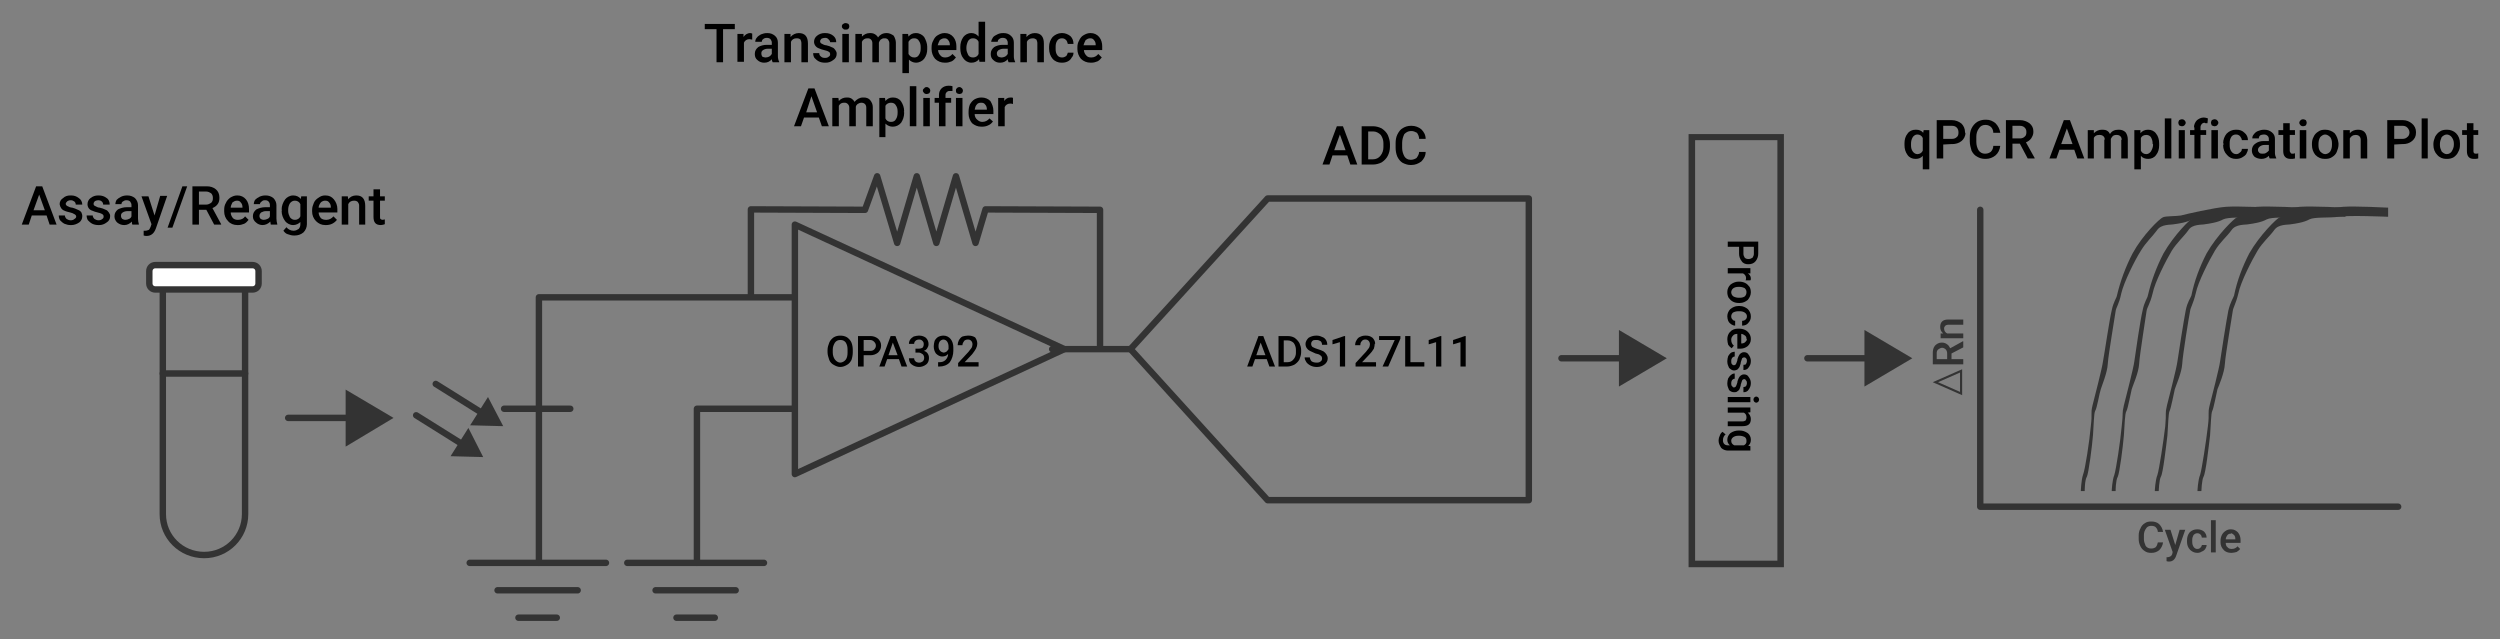 <?xml version="1.0" encoding="UTF-8"?>
<!DOCTYPE svg PUBLIC "-//W3C//DTD SVG 1.1//EN" "http://www.w3.org/Graphics/SVG/1.1/DTD/svg11.dtd">
<!-- Creator: Corel DESIGNER X7 -->
<svg xmlns="http://www.w3.org/2000/svg" xml:space="preserve" width="5.743in" height="1.469in" version="1.1" style="shape-rendering:geometricPrecision; text-rendering:geometricPrecision; image-rendering:optimizeQuality; fill-rule:evenodd; clip-rule:evenodd"
viewBox="0 0 5743 1469"
 xmlns:xlink="http://www.w3.org/1999/xlink">
 <rect x="0" y="0" width="5743" height="1469" fill="#808080" stroke="none"/>
 <defs>
  <style type="text/css">
   <![CDATA[
    .str3 {stroke:#333333;stroke-width:4.921}
    .str1 {stroke:#333333;stroke-width:14.76;stroke-linejoin:round}
    .str0 {stroke:#333333;stroke-width:14.76;stroke-linecap:round}
    .str2 {stroke:#333333;stroke-width:14.76;stroke-linecap:round;stroke-linejoin:round}
    .fil0 {fill:none;fill-rule:nonzero}
    .fil3 {fill:black;fill-rule:nonzero}
    .fil1 {fill:#333333;fill-rule:nonzero}
    .fil2 {fill:white;fill-rule:nonzero}
   ]]>
  </style>
 </defs>
 <g id="Layer_x0020_1">
  <g id="_2091043344544">
   <line class="fil0 str0" x1="374" y1="858" x2="563" y2= "858" />
   <polygon class="fil0 str1" points="1826,1089 1826,516 2445,802 "/>
   <polygon class="fil1" points="3719,888 3719,758 3829,823 "/>
   <polygon class="fil0 str1" points="3512,1149 3512,456 2912,456 2597,802 2912,1149 "/>
   <g>
    <path class="fil1" d="M4083 322l0 966 -189 0 0 -966 189 0 0 0zm15 -14l-219 0 0 995 219 0 0 -995z"/>
   </g>
   <polyline class="fil0 str2" points="4549,482 4549,1164 5509,1164 "/>
   <line class="fil0 str0" x1="2597" y1="802" x2="2417" y2= "802" />
   <polyline class="fil0 str2" points="2527,794 2527,482 2264,481 2241,558 2196,405 2151,558 2106,405 2061,558 2015,405 1987,482 1725,481 1725,677 "/>
   <polyline class="fil0 str2" points="1601,1293 1601,939 1823,939 "/>
   <line class="fil0 str0" x1="1441" y1="1293" x2="1755" y2= "1293" />
   <line class="fil0 str0" x1="1506" y1="1356" x2="1690" y2= "1356" />
   <line class="fil0 str0" x1="1554" y1="1419" x2="1642" y2= "1419" />
   <polyline class="fil0 str2" points="1238,1293 1238,683 1823,683 "/>
   <line class="fil0 str0" x1="1079" y1="1293" x2="1392" y2= "1293" />
   <line class="fil0 str0" x1="1143" y1="1356" x2="1327" y2= "1356" />
   <line class="fil0 str0" x1="1191" y1="1419" x2="1279" y2= "1419" />
   <line class="fil0 str0" x1="1158" y1="939" x2="1310" y2= "939" />
   <path class="fil0 str2" d="M563 632l0 549c0,52 -42,94 -94,94l0 0c-53,0 -95,-42 -95,-94l0 -549"/>
   <path class="fil2" d="M357 609l223 0c8,0 14,6 14,14l0 28c0,8 -6,14 -14,14l-223 0c-8,0 -14,-6 -14,-14l0 -28c0,-8 6,-14 14,-14z"/>
   <path class="fil0 str2" d="M357 609l223 0c8,0 14,6 14,14l0 28c0,8 -6,14 -14,14l-223 0c-8,0 -14,-6 -14,-14l0 -28c0,-8 6,-14 14,-14z"/>
   <polygon class="fil1" points="1035,1048 1076,983 1110,1050 "/>
   <line class="fil0 str2" x1="956" y1="954" x2="1055" y2= "1016" />
   <polygon class="fil1" points="1080,977 1121,912 1156,979 "/>
   <line class="fil0 str2" x1="1001" y1="882" x2="1100" y2= "944" />
   <path class="fil1" d="M5218 477l0 21c0,0 -92,-4 -114,0 -23,3 -56,0 -68,6 -12,7 -33,10 -41,11 -8,2 -30,-1 -40,14 -10,14 -25,27 -37,47 -13,20 -39,72 -45,98 -5,25 -12,32 -13,41 -1,9 -17,101 -18,121 -1,20 -14,51 -16,58 -3,8 -9,45 -13,50 -3,6 -3,30 -5,56 -2,25 -10,87 -14,95 -5,7 -5,33 -5,33l-9 0c0,0 1,-25 5,-37 5,-12 15,-78 18,-112 4,-33 -1,-27 4,-48 5,-20 22,-85 24,-101 3,-15 15,-97 20,-117 4,-20 11,-28 12,-34 8,-34 20,-66 36,-97 23,-42 62,-80 70,-83 7,-3 29,-2 41,-4 11,-3 76,-18 104,-20 28,-2 104,2 104,2z"/>
   <path class="fil1" d="M5289 477l0 21c0,0 -92,-4 -114,0 -22,3 -55,0 -68,6 -12,7 -33,10 -41,11 -7,2 -30,-1 -39,14 -10,14 -26,28 -38,47 -12,20 -39,72 -44,98 -6,25 -13,32 -14,41 -1,9 -16,101 -17,121 -1,20 -15,51 -17,58 -2,8 -9,45 -12,50 -4,6 -4,30 -6,56 -2,25 -10,87 -14,95 -5,8 -5,33 -5,33l-9 0c0,0 1,-25 6,-37 4,-12 14,-78 17,-112 4,-33 0,-27 5,-48 5,-20 22,-85 24,-101 2,-15 14,-97 19,-117 4,-20 11,-28 12,-34 8,-34 20,-66 36,-97 24,-42 62,-80 70,-83 7,-3 29,-1 41,-4 12,-3 76,-18 104,-20 28,-2 104,2 104,2z"/>
   <path class="fil1" d="M5388 477l0 21c0,0 -92,-4 -114,0 -22,3 -55,0 -67,6 -12,7 -33,10 -41,11 -8,2 -30,-1 -40,14 -10,14 -26,27 -38,47 -12,20 -39,72 -44,98 -6,25 -12,32 -13,41 -2,9 -17,101 -18,121 -1,20 -15,51 -17,58 -2,8 -9,45 -12,50 -3,6 -3,30 -5,56 -3,25 -10,87 -15,95 -4,7 -5,33 -5,33l-9 0c0,0 1,-25 6,-37 4,-12 14,-78 18,-112 3,-33 -1,-27 4,-48 5,-20 22,-85 24,-101 2,-15 15,-97 19,-117 4,-20 11,-28 13,-34 7,-34 19,-66 35,-97 24,-42 63,-80 70,-83 8,-3 30,-2 41,-4 12,-3 77,-18 104,-20 28,-2 104,2 104,2z"/>
   <path class="fil1" d="M5486 477l0 21c0,0 -92,-4 -114,0 -22,3 -55,0 -67,6 -12,7 -33,10 -41,11 -8,2 -30,-1 -40,14 -10,14 -26,27 -38,47 -12,20 -39,72 -44,98 -6,25 -12,32 -13,41 -1,9 -17,101 -18,121 -1,20 -14,51 -17,58 -2,8 -9,45 -12,50 -3,6 -3,30 -5,56 -3,25 -10,87 -15,95 -4,7 -5,33 -5,33l-9 0c0,0 1,-25 6,-37 4,-12 14,-78 18,-112 4,-33 -1,-27 4,-48 5,-20 22,-85 24,-101 2,-15 15,-97 19,-117 5,-20 11,-28 13,-34 7,-34 19,-66 35,-97 24,-42 63,-80 70,-83 8,-3 30,-2 41,-4 12,-3 77,-18 105,-20 27,-2 103,2 103,2z"/>
   <line class="fil0 str2" x1="3587" y1="823" x2="3728" y2= "823" />
   <polygon class="fil1" points="794,1026 794,895 904,960 "/>
   <line class="fil0 str2" x1="662" y1="960" x2="803" y2= "960" />
   <polygon class="fil1" points="4283,888 4283,758 4393,823 "/>
   <line class="fil0 str2" x1="4152" y1="823" x2="4292" y2= "823" />
   <path class="fil3" d="M107 495l-34 0 -7 21 -16 0 33 -88 14 0 33 88 -16 0 -7 -21zm-30 -12l26 0 -13 -36 -13 36z"/>
   <path class="fil3" d="M175 498c0,0 0,0 0,-1 0,-2 -2,-4 -4,-5 -3,-2 -6,-3 -10,-4 -4,-1 -9,-2 -13,-4 -6,-2 -10,-8 -11,-15 0,0 0,0 0,0 0,-6 3,-11 8,-14 4,-4 10,-6 16,-6 1,0 1,0 2,0 0,0 0,0 1,0 6,0 12,2 17,6 5,3 8,9 8,15 0,0 0,0 0,0l-15 0c0,0 0,0 0,0 0,-3 -1,-5 -3,-7 -3,-2 -5,-3 -8,-3 0,0 0,0 -1,0 0,0 0,0 0,0 -3,0 -5,1 -7,2 -2,2 -4,4 -4,6 0,0 0,0 0,0 0,0 0,0 0,0 0,3 2,4 3,5 4,2 8,4 12,4 4,1 9,3 13,5 3,1 6,3 8,6 1,3 2,5 2,8 0,1 0,1 0,1 0,0 0,0 0,0 0,6 -3,11 -7,14 -6,4 -12,6 -18,6 0,0 -1,0 -1,0 -1,0 -1,0 -1,0 -5,0 -9,-1 -14,-3 -4,-2 -7,-5 -10,-8 -2,-3 -3,-7 -3,-11l14 0c0,3 2,6 4,8 3,2 6,3 9,3 0,0 0,0 1,0 0,0 0,0 1,0 2,0 5,-1 7,-3 2,-1 4,-3 4,-5z"/>
   <path class="fil3" d="M238 498c0,0 0,0 0,-1 0,-2 -1,-4 -3,-5 -3,-2 -7,-3 -11,-4 -4,-1 -8,-2 -12,-4 -7,-2 -11,-8 -11,-15 0,0 0,0 0,0 0,-6 3,-11 7,-14 5,-4 11,-6 17,-6 0,0 1,0 1,0 1,0 1,0 1,0 7,0 13,2 18,6 5,3 7,9 7,15 0,0 0,0 0,0l-15 0c0,0 0,0 0,0 0,-3 -1,-5 -3,-7 -2,-2 -5,-3 -7,-3 -1,0 -1,0 -1,0 0,0 0,0 -1,0 -2,0 -5,1 -7,2 -2,2 -3,4 -3,6 0,0 0,0 0,0 0,0 0,0 0,0 0,3 1,4 3,5 4,2 7,4 11,4 5,1 10,3 14,5 3,1 5,3 7,6 2,3 3,5 3,8 0,1 0,1 -1,1 1,0 1,0 1,0 0,6 -3,11 -8,14 -5,4 -11,6 -17,6 -1,0 -1,0 -2,0 0,0 0,0 0,0 -5,0 -10,-1 -14,-3 -4,-2 -7,-5 -10,-8 -2,-3 -3,-7 -3,-11 0,0 0,0 0,0l14 0c0,3 2,6 4,8 3,2 6,3 9,3 0,0 0,0 1,0 0,0 0,0 0,0 3,0 6,-1 8,-3 2,-1 3,-3 3,-5 0,0 0,0 0,0z"/>
   <path class="fil3" d="M304 516c-1,-2 -1,-4 -1,-7 -5,5 -11,8 -17,8 0,0 0,0 -1,0 0,0 0,0 0,0 -6,0 -11,-2 -16,-6 -3,-3 -6,-8 -6,-13 0,0 0,-1 0,-1 0,0 0,0 0,-1 0,-6 3,-11 8,-15 6,-3 13,-5 20,-5 1,0 1,0 2,0l9 0 0 -4c0,-1 0,-1 0,-1 0,-3 -1,-5 -3,-8 -2,-2 -5,-3 -7,-3 -1,0 -1,0 -1,0 -1,0 -1,0 -1,0 -3,0 -5,1 -8,3 -2,1 -3,4 -3,6 0,0 0,0 0,0l-14 0c0,-3 1,-7 3,-10 3,-3 6,-5 10,-7 4,-2 9,-3 13,-3 0,0 0,0 1,0 0,0 0,0 1,0 6,0 12,2 17,6 4,4 7,10 7,16 0,0 0,0 0,0l0 30c0,0 0,1 0,1 0,5 1,9 2,13l0 1 -15 0zm-16 -11c0,0 0,0 0,0 3,0 6,-1 8,-2 3,-1 5,-3 6,-6l0 -12 -8 0c0,0 -1,0 -1,0 -4,0 -8,1 -11,3 -3,2 -4,4 -4,7 0,1 0,1 0,1 0,0 0,0 0,0 0,3 1,5 3,7 2,1 4,2 7,2 0,0 0,0 0,0z"/>
   <path class="fil3" d="M355 495l13 -45 16 0 -26 75c-4,11 -11,17 -21,17 -2,0 -4,0 -7,-1l0 -11 3 0c1,0 1,0 1,0 3,0 5,-1 8,-2 2,-2 3,-5 4,-7l2 -6 -23 -64 16 0 14 44z"/>
   <polygon class="fil3" points="396,523 385,523 419,428 430,428 "/>
   <path class="fil3" d="M474 482l-17 0 0 34 -15 0 0 -88 31 0c1,0 1,0 2,0 8,0 15,2 21,7 5,4 8,11 8,18 0,1 0,1 0,2 0,0 0,0 0,0 0,5 -1,10 -4,14 -3,4 -7,7 -12,9l20 37 0 1 -16 0 -18 -34zm-17 -12l16 0c0,0 1,0 1,0 4,0 8,-2 11,-4 3,-3 4,-6 4,-10 0,0 0,-1 0,-1 0,0 0,0 0,-1 0,-3 -1,-7 -4,-10 -3,-2 -7,-4 -11,-4 0,0 0,0 -1,0l-16 0 0 30z"/>
   <path class="fil3" d="M546 517c0,0 -1,0 -1,0 -8,0 -16,-3 -21,-9 -6,-6 -9,-14 -9,-22 0,0 0,-1 0,-1l0 -2c0,0 0,-1 0,-1 0,-6 1,-11 4,-16 2,-5 6,-9 10,-12 5,-3 10,-5 15,-5 0,0 0,0 0,0 1,0 1,0 2,0 7,0 14,3 19,9 5,6 7,14 7,22 0,0 0,1 0,2l0 6 -42 0c0,5 2,9 5,13 3,3 7,4 11,4 1,0 1,0 1,0 0,0 0,0 0,0 7,0 13,-3 16,-8l8 8c-3,4 -6,7 -10,9 -5,2 -9,3 -14,3 0,0 -1,0 -1,0zm-2 -56c0,0 0,0 0,0 -4,0 -7,2 -10,4 -2,4 -4,8 -4,12l27 0 0 -1c0,-4 -1,-8 -4,-11 -2,-3 -5,-4 -8,-4 -1,0 -1,0 -1,0z"/>
   <path class="fil3" d="M622 516c0,-2 -1,-4 -1,-7 -5,5 -11,8 -18,8 -5,0 -11,-2 -15,-6 -4,-3 -7,-8 -7,-13 0,0 0,-1 0,-1 0,0 0,0 0,-1 0,-6 3,-11 8,-15 6,-3 13,-5 20,-5 1,0 1,0 2,0l9 0 0 -4c0,-1 0,-1 0,-1 0,-6 -4,-11 -10,-11 0,0 -1,0 -1,0 0,0 -1,0 -1,0 -3,0 -5,1 -7,3 -2,1 -4,4 -4,6 0,0 0,0 0,0l-14 0c0,-3 1,-7 3,-10 3,-3 6,-5 10,-7 4,-2 9,-3 13,-3 0,0 1,0 1,0 0,0 1,0 1,0 6,0 12,2 17,6 4,4 7,10 7,16 0,0 0,0 0,0l0 30c0,0 0,1 0,1 0,5 1,9 2,13l0 1 -15 0zm-16 -11c0,0 0,0 0,0 3,0 6,-1 8,-2 3,-1 5,-3 6,-6l0 -12 -7 0c-1,0 -1,0 -2,0 -4,0 -7,1 -11,3 -2,2 -4,4 -4,8 0,0 0,0 0,0 0,0 0,0 0,0 0,3 1,5 3,7 2,1 4,2 7,2 0,0 0,0 0,0l0 0z"/>
   <path class="fil3" d="M648 483c-1,-1 -1,-2 -1,-2 0,-8 3,-16 8,-23 4,-5 11,-9 18,-9 0,0 0,0 1,0 0,0 0,0 0,0 7,0 13,3 17,8l1 -6 13 0 0 63c0,0 0,0 0,1 0,7 -3,14 -8,19 -6,5 -13,7 -20,7 -1,0 -1,0 -2,0 -4,0 -9,-1 -14,-3 -4,-1 -7,-4 -10,-8l7 -8c4,5 10,8 16,8 0,0 1,0 1,0 0,0 0,0 0,0 4,0 8,-2 11,-4 3,-3 4,-7 4,-11 0,0 0,-1 0,-1l0 -4c-4,4 -10,7 -16,7 0,0 0,0 -1,0 0,0 0,0 0,0 -7,0 -14,-4 -18,-9 -5,-7 -8,-15 -8,-23 0,-1 0,-2 1,-2zm14 1c0,0 0,1 0,1 0,5 2,10 4,14 3,4 7,6 11,6 0,0 0,0 0,0 1,0 1,0 1,0 5,0 10,-3 12,-8l0 -28c-2,-5 -7,-8 -12,-8 0,0 0,0 -1,0 0,0 0,0 0,0 -4,0 -8,2 -11,6 -3,5 -4,10 -4,15 0,1 0,1 0,2l0 0z"/>
   <path class="fil3" d="M749 517c-1,0 -1,0 -2,0 -8,0 -15,-3 -21,-9 -6,-6 -9,-14 -9,-22 0,0 0,-1 0,-1l0 -2c0,0 0,-1 0,-1 0,-6 2,-11 4,-16 2,-5 6,-9 11,-12 4,-3 9,-5 14,-5 1,0 1,0 1,0 0,0 1,0 1,0 8,0 14,3 19,9 5,6 8,14 8,22 0,0 0,1 0,2l0 6 -43 0c0,5 2,9 5,13 3,3 8,4 12,4 0,0 0,0 0,0 0,0 1,0 1,0 6,0 12,-3 16,-8l8 8c-3,4 -7,7 -11,9 -4,2 -9,3 -14,3 0,0 0,0 0,0zm-2 -56c0,0 -1,0 -1,0 -3,0 -7,2 -9,4 -3,4 -5,8 -5,12l28 0 0 -1c0,-4 -1,-8 -4,-11 -2,-3 -5,-4 -9,-4 0,0 0,0 0,0z"/>
   <path class="fil3" d="M799 451l1 7c4,-6 11,-9 18,-9 0,0 1,0 1,0 13,0 20,8 20,24l0 43 -14 0 0 -43c0,0 0,0 0,-1 0,-3 -1,-5 -3,-8 -2,-2 -5,-3 -8,-3 0,0 0,0 -1,0 0,0 0,0 0,0 -6,0 -11,3 -13,8l0 47 -15 0 0 -65 14 0z"/>
   <path class="fil3" d="M873 435l0 16 11 0 0 10 -11 0 0 37c0,0 0,0 0,0 0,2 0,4 1,5 1,1 3,2 5,2 0,0 0,0 0,0 2,0 4,-1 5,-1l0 11c-3,1 -6,2 -9,2 -12,0 -17,-6 -17,-19l0 -37 -11 0 0 -10 11 0 0 -16 15 0z"/>
   <polygon class="fil3" points="1688,67 1661,67 1661,143 1646,143 1646,67 1619,67 1619,55 1688,55 "/>
   <path class="fil3" d="M1728 91c-2,0 -4,-1 -6,-1 0,0 0,0 -1,0 -5,0 -10,3 -12,8l0 44 -15 0 0 -64 14 0 0 7c3,-5 9,-9 15,-9 0,0 0,0 0,0 0,0 1,0 1,0 1,0 3,1 4,1l0 14z"/>
   <path class="fil3" d="M1775 143c-1,-2 -2,-4 -2,-7 -4,5 -10,8 -17,8 0,0 0,0 0,0 0,0 -1,0 -1,0 -5,0 -11,-2 -15,-6 -4,-3 -6,-8 -6,-13 0,0 0,-1 0,-1 0,0 0,0 0,-1 0,-6 3,-11 8,-15 5,-3 12,-5 19,-5 1,0 2,0 3,0l9 0 0 -4c0,-1 0,-1 0,-1 0,-3 -1,-5 -3,-8 -2,-2 -5,-3 -8,-3 0,0 -1,0 -1,0 0,0 0,0 0,0 -3,0 -6,1 -8,3 -2,1 -3,4 -3,6 0,0 0,0 0,0l-15 0c0,-3 1,-7 4,-10 2,-3 6,-5 9,-7 5,-2 9,-3 14,-3 0,0 0,0 0,0 0,0 1,0 1,0 7,0 12,2 17,6 5,4 7,10 7,16 0,0 0,0 0,0l0 30c0,0 0,1 0,1 0,5 1,9 3,13l0 1 -15 0zm-16 -11c0,0 0,0 0,0 3,0 6,-1 8,-2 2,-1 4,-3 6,-6l0 -12 -8 0c-1,0 -1,0 -2,0 -3,0 -7,1 -10,3 -3,2 -4,4 -4,7 0,1 0,1 0,1 0,0 0,0 0,0 0,3 1,5 2,7 2,1 5,2 7,2 0,0 1,0 1,0z"/>
   <path class="fil3" d="M1816 78l0 7c5,-6 12,-9 19,-9 0,0 0,0 0,0 14,0 21,8 21,24l0 43 -15 0 0 -43c0,0 0,0 0,-1 0,-3 -1,-5 -2,-8 -2,-2 -5,-3 -8,-3 0,0 -1,0 -1,0 0,0 0,0 -1,0 -5,0 -10,3 -12,8l0 47 -15 0 0 -65 14 0z"/>
   <path class="fil3" d="M1907 125c0,0 0,0 0,0 0,-3 -1,-5 -3,-6 -3,-2 -7,-3 -11,-4 -4,-1 -8,-2 -12,-4 -6,-2 -11,-8 -11,-15 0,0 0,0 0,0 0,-6 3,-11 7,-14 5,-4 11,-6 17,-6 1,0 1,0 1,0 1,0 1,0 1,0 7,0 13,2 18,6 5,4 7,9 7,15 0,0 0,0 0,0l-14 0c0,0 0,0 0,0 0,-3 -2,-5 -4,-7 -2,-2 -4,-3 -7,-3 -1,0 -1,0 -1,0 0,0 0,0 0,0 -3,0 -6,1 -8,2 -2,2 -3,4 -3,6 0,0 0,0 0,0 0,0 0,0 0,0 0,2 1,4 3,5 4,2 7,4 11,4 5,1 10,3 14,5 3,1 5,3 7,6 2,3 3,5 3,8 0,1 0,1 0,1 0,0 0,0 0,0 0,6 -3,11 -8,14 -5,4 -11,6 -17,6 -1,0 -1,0 -2,0 0,0 0,0 0,0 -5,0 -10,-1 -14,-3 -4,-2 -7,-5 -10,-8 -2,-3 -3,-7 -3,-11l14 0c0,3 1,6 4,8 2,2 5,3 9,3 0,0 0,0 0,0 1,0 1,0 1,0 3,0 6,-1 8,-3 2,-1 3,-3 3,-5z"/>
   <path class="fil3" d="M1934 61c0,0 0,-1 0,-1 0,-2 1,-4 3,-5 1,-1 3,-2 6,-2 2,0 4,1 6,2 1,1 2,3 2,5 0,0 0,1 0,1 0,0 0,0 0,0 0,2 -1,4 -2,5 -2,2 -4,2 -6,2 -3,0 -5,0 -6,-2 -2,-1 -3,-3 -3,-5 0,0 0,0 0,0zm16 82l-15 0 0 -65 15 0 0 65z"/>
   <path class="fil3" d="M1980 78l0 6c5,-5 11,-8 18,-8 0,0 1,0 1,0 1,0 1,0 2,0 6,0 13,4 16,10 4,-6 11,-10 19,-10 0,0 0,0 0,0 1,0 2,0 2,0 5,0 11,3 15,6 3,5 5,11 5,16 0,1 0,1 0,2l0 43 -15 0 0 -43c0,0 0,0 0,-1 0,-3 -1,-5 -3,-8 -2,-2 -4,-3 -7,-3 -1,0 -1,0 -2,0 0,0 0,0 0,0 -3,0 -5,1 -8,3 -2,2 -3,4 -4,7l0 45 -15 0 0 -43c0,0 0,-1 0,-1 0,-6 -4,-11 -10,-11 -1,0 -1,0 -2,0 0,0 0,0 0,0 -5,0 -10,3 -12,8l0 47 -15 0 0 -65 15 0z"/>
   <path class="fil3" d="M2130 111c0,0 0,1 0,2 0,8 -2,15 -7,22 -4,5 -11,9 -19,9 -6,0 -12,-3 -16,-7l0 31 -15 0 0 -90 13 0 1 6c4,-5 10,-8 16,-8 1,0 1,0 1,0 1,0 1,0 1,0 7,0 14,4 18,9 4,7 7,15 7,22 0,1 0,2 0,3l0 1zm-15 -2c0,0 0,-1 0,-1 0,-5 -1,-10 -4,-14 -2,-4 -6,-6 -10,-6 0,0 -1,0 -1,0 0,0 0,0 -1,0 -5,0 -9,3 -12,8l0 28c3,5 7,8 13,8 0,0 0,0 0,0 1,0 1,0 1,0 4,0 8,-2 10,-6 3,-4 4,-9 4,-15 0,0 0,-1 0,-2l0 0z"/>
   <path class="fil3" d="M2171 144c0,0 -1,0 -1,0 -8,0 -16,-3 -22,-9 -5,-6 -8,-14 -8,-22 0,0 0,-1 0,-1l0 -2c0,0 0,-1 0,-1 0,-6 1,-11 4,-16 2,-5 6,-10 10,-12 5,-3 10,-5 15,-5 0,0 0,0 0,0 1,0 1,0 2,0 7,0 14,3 19,9 5,6 7,14 7,21 0,1 0,2 0,3l0 6 -42 0c0,4 2,9 5,12 3,4 7,5 11,5 1,0 1,0 1,0 0,0 0,0 0,0 6,0 12,-3 16,-8l8 8c-3,4 -6,7 -10,9 -5,2 -9,3 -14,3 0,0 -1,0 -1,0zm-2 -56c0,0 0,0 0,0 -4,0 -7,2 -10,4 -2,4 -4,8 -5,12l28 0 0 -1c0,-4 -1,-8 -4,-11 -2,-3 -5,-4 -8,-4 -1,0 -1,0 -1,0z"/>
   <path class="fil3" d="M2206 110c0,-1 0,-2 0,-2 0,-8 2,-16 7,-23 4,-5 10,-9 18,-9 0,0 0,0 0,0 1,0 1,0 1,0 6,0 12,3 16,8l0 -34 15 0 0 92 -13 0 -1 -6c-4,5 -10,8 -17,8 0,0 0,0 -1,0 0,0 0,0 0,0 -7,0 -14,-4 -18,-10 -5,-6 -7,-14 -7,-23 0,0 0,-1 0,-1zm14 1c0,0 0,1 0,1 0,5 2,10 4,14 2,4 6,6 11,6 0,0 0,0 0,0 0,0 0,0 1,0 5,0 10,-3 12,-8l0 -28c-2,-5 -7,-8 -12,-8 0,0 -1,0 -1,0 0,0 0,0 0,0 -5,0 -8,2 -11,6 -2,4 -4,10 -4,15 0,1 0,1 0,2l0 0z"/>
   <path class="fil3" d="M2317 143c-1,-2 -2,-4 -2,-7 -4,5 -10,8 -17,8 0,0 0,0 0,0 0,0 -1,0 -1,0 -6,0 -11,-2 -15,-6 -4,-3 -6,-8 -6,-13 0,0 0,-1 0,-1 0,0 0,0 0,-1 0,-6 3,-11 8,-15 5,-3 12,-5 19,-5 1,0 2,0 3,0l9 0 0 -4c0,-1 0,-1 0,-1 0,-3 -1,-5 -3,-8 -2,-2 -5,-3 -8,-3 0,0 0,0 -1,0 0,0 0,0 0,0 -3,0 -6,1 -8,3 -2,1 -3,4 -3,6 0,0 0,0 0,0l-15 0c0,-3 2,-7 4,-10 2,-3 6,-5 10,-7 4,-2 8,-3 13,-3 0,0 0,0 0,0 1,0 1,0 2,0 6,0 12,2 16,6 5,4 7,10 7,16 0,0 0,0 0,0l0 30c0,0 0,1 0,1 0,5 1,9 3,13l0 1 -15 0zm-16 -11c0,0 0,0 0,0 3,0 5,-1 8,-2 2,-1 4,-3 6,-6l0 -12 -8 0c-1,0 -1,0 -2,0 -4,0 -7,1 -11,3 -2,2 -4,4 -4,7 0,1 0,1 0,1 0,0 0,0 0,0 0,3 1,5 3,7 2,1 5,2 7,2 0,0 0,0 1,0z"/>
   <path class="fil3" d="M2358 78l0 7c5,-6 12,-9 19,-9 0,0 0,0 0,0 14,0 21,8 21,24l0 43 -15 0 0 -43c0,0 0,0 0,-1 0,-3 -1,-5 -2,-8 -3,-2 -5,-3 -8,-3 0,0 -1,0 -1,0 0,0 0,0 0,0 -6,0 -11,3 -13,8l0 47 -15 0 0 -65 14 0z"/>
   <path class="fil3" d="M2440 132c0,0 0,0 0,0 3,0 6,-1 9,-3 2,-2 3,-5 4,-8l13 0c0,4 -1,8 -4,11 -2,4 -5,7 -9,9 -4,2 -8,3 -13,3 0,0 0,0 0,0 -1,0 -1,0 -2,0 -7,0 -15,-3 -20,-9 -5,-6 -8,-14 -8,-23 0,0 0,-1 0,-2l0 -1c0,-1 0,-1 0,-2 0,-8 3,-16 8,-22 5,-5 13,-9 20,-9 1,0 1,0 2,0 0,0 0,0 1,0 6,0 13,3 18,7 5,5 7,11 7,18 0,0 0,0 0,0l-13 0c-1,-4 -2,-7 -4,-9 -3,-3 -6,-4 -9,-4 0,0 0,0 0,0 -1,0 -1,0 -1,0 -4,0 -8,2 -10,5 -3,4 -4,9 -4,14 0,0 0,1 0,2l0 2c0,1 0,1 0,2 0,5 1,10 4,14 2,3 6,5 10,5 0,0 0,0 1,0z"/>
   <path class="fil3" d="M2506 144c0,0 -1,0 -1,0 -8,0 -16,-3 -22,-9 -5,-6 -8,-14 -8,-22 0,0 0,-1 0,-1l0 -2c0,0 0,-1 0,-1 0,-6 1,-11 4,-16 2,-5 6,-10 10,-12 5,-3 10,-5 15,-5 0,0 0,0 0,0 1,0 1,0 2,0 7,0 14,3 19,9 5,6 7,14 7,21 0,1 0,2 0,3l0 6 -42 0c0,4 2,9 5,12 3,4 7,5 12,5 0,0 0,0 0,0 0,0 0,0 0,0 7,0 12,-3 16,-8l8 8c-3,4 -6,7 -10,9 -5,2 -9,3 -14,3 0,0 -1,0 -1,0zm-2 -56c0,0 0,0 0,0 -4,0 -7,2 -10,4 -2,4 -4,8 -5,12l28 0 0 -1c0,-4 -1,-8 -4,-11 -2,-3 -5,-4 -8,-4 -1,0 -1,0 -1,0z"/>
   <path class="fil3" d="M1881 270l-34 0 -7 20 -16 0 33 -87 14 0 33 87 -16 0 -7 -20zm-29 -12l25 0 -13 -37 -12 37z"/>
   <path class="fil3" d="M1926 225l1 7c4,-5 11,-8 17,-8 1,0 1,0 2,0 0,0 1,0 1,0 7,0 13,4 16,10 5,-6 12,-10 19,-10 1,0 1,0 1,0 1,0 1,0 2,0 5,0 11,2 14,6 4,5 6,10 6,16 0,1 0,1 0,2l0 42 -15 0 0 -42c0,0 0,-1 0,-1 0,-3 -1,-6 -3,-8 -2,-2 -5,-3 -8,-3 -3,0 -6,1 -9,3 -2,2 -4,4 -4,7l0 44 -15 0 0 -42c0,-1 0,-1 0,-1 0,-6 -5,-11 -10,-11 -1,0 -1,0 -2,0 0,0 0,0 -1,0 -5,0 -9,3 -11,7l0 47 -15 0 0 -65 14 0z"/>
   <path class="fil3" d="M2077 258c0,1 0,2 0,2 0,8 -3,16 -7,22 -5,6 -12,9 -19,9 -6,0 -12,-2 -17,-7l0 31 -14 0 0 -90 13 0 1 7c4,-5 10,-8 16,-8 0,0 1,0 1,0 0,0 1,0 1,0 7,0 14,3 18,9 4,6 7,14 7,22 0,1 0,2 -1,2l1 1zm-15 -1c0,0 0,-1 0,-1 0,-5 -1,-10 -4,-14 -2,-4 -6,-6 -11,-6 0,0 0,0 0,0 0,0 -1,0 -1,0 -5,0 -10,3 -12,7l0 29c2,5 7,8 12,8 0,0 1,0 1,0 0,0 0,0 0,0 5,0 9,-2 11,-6 3,-4 4,-10 4,-15 0,-1 0,-1 0,-2l0 0z"/>
   <polygon class="fil3" points="2105,290 2090,290 2090,198 2105,198 "/>
   <path class="fil3" d="M2120 208c0,0 0,0 0,0 0,-2 1,-4 3,-5 1,-2 3,-3 6,-3 2,0 4,1 6,3 1,1 2,3 2,5 0,0 0,0 0,0 0,0 0,0 0,1 0,1 -1,3 -2,5 -2,1 -4,2 -6,2 -3,0 -5,-1 -6,-2 -2,-2 -3,-4 -3,-6 0,0 0,0 0,0zm16 82l-15 0 0 -65 15 0 0 65z"/>
   <path class="fil3" d="M2157 290l0 -54 -10 0 0 -11 10 0 0 -6c0,0 0,-1 0,-1 0,-6 2,-11 6,-15 4,-4 10,-6 15,-6 1,0 1,0 2,0 3,0 5,0 8,1l0 11c-2,0 -4,0 -6,0 0,0 0,0 0,0 0,0 -1,0 -1,0 -5,0 -9,4 -9,9 0,1 0,1 0,2l0 5 13 0 0 11 -13 0 0 54 -15 0z"/>
   <path class="fil3" d="M2196 208c0,0 0,0 0,0 0,-2 0,-4 2,-5 1,-2 4,-3 6,-3 2,0 4,1 6,3 1,1 2,3 2,5 0,0 0,0 0,0 0,0 0,0 0,1 0,1 -1,3 -2,5 -2,1 -4,2 -6,2 -2,0 -5,-1 -6,-2 -2,-2 -2,-4 -2,-6 0,0 0,0 0,0zm15 82l-15 0 0 -65 15 0 0 65z"/>
   <path class="fil3" d="M2256 291c-1,0 -1,0 -2,0 -8,0 -15,-3 -21,-8 -5,-6 -8,-14 -8,-22 0,-1 0,-1 0,-2l0 -1c0,-1 0,-1 0,-1 0,-6 1,-12 3,-17 3,-5 6,-9 11,-12 4,-2 9,-4 15,-4 0,0 0,0 0,0 0,0 1,0 1,0 8,0 15,3 20,8 4,7 7,14 7,22 0,1 0,2 0,2l0 6 -43 0c0,5 2,10 6,13 3,3 7,5 11,5 0,0 0,0 1,0 0,0 0,0 0,0 6,0 12,-3 16,-8l8 7c-3,4 -6,7 -11,9 -4,2 -9,3 -14,3 0,0 0,0 0,0zm-2 -55c0,0 0,0 -1,0 -3,0 -7,1 -9,4 -3,3 -4,7 -5,12l28 0 0 -1c0,-4 -1,-8 -4,-11 -2,-3 -5,-4 -9,-4 0,0 0,0 0,0l0 0z"/>
   <path class="fil3" d="M2327 239c-2,-1 -4,-1 -6,-1 0,0 0,0 0,0 0,0 -1,0 -1,0 -5,0 -10,3 -12,8l0 44 -15 0 0 -65 14 0 0 7c3,-5 8,-8 14,-8 1,0 1,0 1,0 0,0 0,0 0,0 2,0 4,0 5,1l0 14z"/>
   <path class="fil3" d="M3095 357l-34 0 -7 21 -16 0 33 -88 14 0 33 88 -16 0 -7 -21zm-30 -12l26 0 -13 -36 -13 36z"/>
   <path class="fil3" d="M3128 378l0 -88 26 0c0,0 0,0 0,0 7,0 14,2 20,5 6,4 11,9 14,15 3,7 5,14 5,21 0,0 0,1 0,1l0 4c0,1 0,1 0,1 0,8 -2,15 -5,21 -3,6 -8,11 -14,15 -6,3 -13,5 -20,5 0,0 -1,0 -1,0l-25 0zm15 -76l0 64 10 0c0,0 1,0 1,0 7,0 13,-3 17,-8 5,-6 7,-13 7,-20 0,0 0,-1 0,-1l0 -5c0,-1 0,-2 0,-3 0,-7 -2,-13 -6,-19 -5,-5 -11,-8 -17,-8 0,0 -1,0 -1,0l-11 0z"/>
   <path class="fil3" d="M3275 349c0,9 -4,16 -10,22 -7,5 -14,8 -23,8 0,0 -1,0 -1,0 0,0 -1,0 -1,0 -6,0 -12,-2 -18,-5 -5,-3 -9,-8 -12,-14 -3,-7 -4,-14 -4,-21 0,0 0,0 0,0l0 -9c0,0 0,0 0,-1 0,-7 1,-14 4,-20 3,-6 7,-12 13,-15 5,-3 11,-5 18,-5 0,0 0,0 1,0 0,0 1,0 1,0 8,0 16,3 22,8 6,6 10,13 10,22l-15 0c0,-5 -2,-10 -5,-14 -4,-2 -8,-4 -12,-4 -1,0 -1,0 -1,0 -1,0 -1,0 -1,0 -6,0 -11,3 -15,7 -3,6 -5,13 -5,20 0,0 0,1 0,2l0 7c0,1 0,2 0,3 0,7 2,13 5,19 3,5 8,8 14,8 0,0 0,0 1,0 0,0 1,0 1,0 4,0 9,-2 12,-4 3,-4 6,-9 6,-14l15 0z"/>
   <path class="fil3" d="M2910 825l-27 0 -6 17 -12 0 26 -70 11 0 27 70 -13 0 -6 -17zm-24 -9l21 0 -11 -29 -10 29z"/>
   <path class="fil3" d="M2937 842l0 -70 20 0c0,0 1,0 1,0 5,0 11,1 16,4 4,3 8,7 11,12 2,5 4,10 4,16 0,0 0,1 0,1l0 3c0,1 0,1 0,1 0,6 -2,12 -4,17 -3,5 -7,9 -12,12 -5,2 -10,4 -16,4 0,0 0,0 0,0l-20 0zm12 -60l0 50 8 0c0,0 0,0 1,0 5,0 10,-2 13,-6 4,-4 6,-10 6,-15 0,-1 0,-1 0,-2l0 -4c0,0 0,-1 0,-2 0,-5 -2,-11 -5,-15 -4,-4 -9,-6 -14,-6 0,0 0,0 -1,0l-8 0z"/>
   <path class="fil3" d="M3037 824c0,0 0,-1 0,-1 0,-2 -1,-5 -3,-6 -3,-3 -7,-4 -12,-5 -4,-2 -9,-4 -13,-6 -6,-3 -10,-9 -10,-16 0,0 0,0 0,0 0,-5 3,-10 7,-14 5,-3 11,-5 17,-5 0,0 1,0 1,0 0,0 0,0 1,0 4,0 8,1 12,3 4,1 7,4 9,7 2,3 3,7 3,11 0,0 0,0 0,0l-12 0c0,0 0,0 0,0 0,-3 -1,-6 -3,-8 -3,-2 -6,-3 -9,-3 0,0 -1,0 -1,0 0,0 -1,0 -1,0 -3,0 -6,0 -8,2 -2,2 -3,4 -3,7 0,0 0,0 0,0 0,3 1,5 3,7 4,2 8,4 12,5 4,1 9,3 13,5 3,2 5,4 7,7 2,3 3,6 3,9 0,0 0,0 0,1 0,0 0,0 0,0 0,5 -3,10 -7,13 -5,4 -11,6 -17,6 0,0 -1,0 -1,0 -1,0 -1,0 -1,0 -4,0 -9,-1 -13,-3 -4,-2 -8,-5 -10,-8 -2,-3 -4,-7 -4,-11 0,0 0,0 0,0l12 0c0,0 0,0 0,0 0,3 2,7 4,9 3,2 7,3 11,3 0,0 0,0 1,0 0,0 0,0 1,0 3,0 6,-1 8,-3 2,-1 3,-4 3,-6 0,0 0,0 0,0z"/>
   <polygon class="fil3" points="3090,842 3078,842 3078,786 3061,791 3061,781 3088,772 3090,772 "/>
   <path class="fil3" d="M3161 842l-47 0 0 -8 24 -26c2,-3 5,-6 7,-9 1,-2 2,-5 2,-8 0,0 0,0 0,0 0,-3 -1,-6 -3,-8 -2,-2 -4,-3 -7,-3 0,0 0,0 -1,0 0,0 0,0 0,0 -3,0 -6,1 -8,4 -2,2 -3,5 -3,8 0,1 0,1 0,1l-12 0c0,0 0,0 0,0 0,-4 1,-8 3,-11 2,-4 5,-7 8,-8 4,-2 8,-3 12,-3 0,0 0,0 1,0 0,0 1,0 1,0 5,0 10,1 15,5 3,3 6,8 6,13 0,0 0,1 -1,1 0,4 -1,7 -2,11 -3,5 -6,9 -10,13l-17 18 32 0 0 10z"/>
   <polygon class="fil3" points="3217,778 3189,842 3176,842 3204,781 3168,781 3168,772 3217,772 "/>
   <polygon class="fil3" points="3240,832 3272,832 3272,842 3228,842 3228,772 3240,772 "/>
   <polygon class="fil3" points="3311,842 3299,842 3299,786 3282,791 3282,781 3309,772 3311,772 "/>
   <polygon class="fil3" points="3367,842 3355,842 3355,786 3338,791 3338,781 3365,772 3367,772 "/>
   <path class="fil3" d="M3995 567l-26 0 0 -12 70 0 0 27c0,0 0,1 0,1 0,6 -2,12 -6,17 -4,5 -10,7 -16,7 0,0 0,0 0,0 -1,0 -1,0 -2,0 -5,0 -11,-2 -14,-7 -4,-5 -6,-11 -6,-17 0,0 0,-1 0,-2l0 -14zm10 0l0 15c0,0 0,0 0,1 0,3 1,6 3,9 2,2 5,3 8,3 0,0 0,0 1,0 0,0 0,0 0,0 3,0 6,-1 9,-3 2,-3 3,-6 3,-9 0,-1 0,-1 0,-1l0 -15 -24 0z"/>
   <path class="fil3" d="M4010 644c1,-2 1,-3 1,-5 0,0 0,0 0,0 0,0 0,-1 0,-1 0,-4 -3,-8 -7,-10l-35 0 0 -12 52 0 0 12 -6 0c4,2 7,7 7,11 0,0 0,1 0,1 0,0 0,0 0,0 0,1 0,3 -1,4l-11 0z"/>
   <path class="fil3" d="M3995 647c1,0 1,0 1,0 4,0 9,1 13,3 4,2 7,5 10,9 2,3 3,8 3,12 0,0 0,0 0,0 0,1 0,1 0,1 0,6 -3,12 -7,17 -5,4 -11,7 -18,7l-3 0c0,0 0,0 0,0 -5,0 -9,-1 -13,-3 -4,-2 -7,-5 -10,-9 -2,-4 -3,-8 -3,-12 0,0 0,0 0,-1 0,0 0,0 0,-1 0,-6 3,-12 7,-16 5,-4 12,-7 18,-7 1,0 1,0 2,0l0 0zm-1 12c0,0 0,0 -1,0 -4,0 -8,1 -11,3 -3,2 -5,6 -5,9 0,0 0,0 0,1 0,0 0,0 0,0 0,3 2,7 5,9 4,2 8,3 12,3 0,0 1,0 1,0 1,0 1,0 2,0 4,0 8,-1 11,-3 3,-3 4,-6 4,-10 0,-3 -1,-6 -4,-9 -4,-2 -8,-3 -12,-3 -1,0 -1,0 -2,0z"/>
   <path class="fil3" d="M3977 727c0,0 0,0 0,0 0,3 1,5 3,7 1,2 4,3 6,3l0 11c-3,0 -6,-1 -9,-3 -3,-2 -5,-4 -7,-8 -1,-3 -2,-6 -2,-10 0,0 0,0 0,0 0,0 0,-1 0,-1 0,-6 3,-12 7,-16 5,-4 11,-7 18,-7 0,0 1,0 2,0l1 0c0,0 1,0 1,0 7,0 13,3 18,7 4,4 7,10 7,16 0,0 0,1 0,1 0,0 0,1 0,1 0,5 -2,10 -6,14 -3,4 -8,6 -14,6 0,0 0,0 0,0l0 -11c3,0 6,-1 8,-3 2,-2 3,-4 3,-7 0,0 0,0 0,0 0,0 0,0 0,-1 0,-3 -2,-6 -5,-8 -3,-2 -7,-3 -11,-3 0,0 -1,0 -1,0l-2 0c0,0 -1,0 -1,0 -4,0 -8,1 -12,3 -2,2 -4,5 -4,8 0,1 0,1 0,1z"/>
   <path class="fil3" d="M3968 780c0,0 0,-1 0,-1 0,-6 2,-13 7,-17 4,-5 11,-7 17,-7 1,0 1,0 1,0l2 0c0,0 0,0 0,0 5,0 10,1 14,3 8,4 13,12 13,20 0,0 0,0 0,1 0,0 0,0 0,1 0,6 -3,11 -7,15 -5,4 -11,6 -17,6 -1,0 -2,0 -2,0l-5 0 0 -34c-4,0 -8,1 -10,4 -3,3 -4,6 -4,9 0,0 0,0 0,1 0,0 0,0 0,0 0,5 2,10 6,13l-5 6c-3,-2 -6,-5 -8,-8 -1,-4 -2,-8 -2,-12 0,0 0,0 0,0zm44 -1c0,-1 0,-1 0,-1 0,-3 -1,-5 -3,-7 -3,-2 -6,-4 -9,-4l0 22 0 0c0,0 0,0 0,0 4,0 7,-1 9,-3 2,-2 4,-4 4,-7 0,0 0,0 0,0l-1 0z"/>
   <path class="fil3" d="M3983 839c0,0 0,0 0,0 2,0 4,-1 5,-3 1,-2 2,-5 3,-8 0,-4 2,-7 3,-10 2,-5 7,-9 12,-9 0,0 0,0 0,0 5,0 9,2 11,6 3,4 5,9 5,13 0,1 0,1 0,1 0,1 0,1 0,1 0,6 -2,10 -5,14 -2,4 -7,6 -11,6 0,0 0,0 -1,0l0 -12c0,0 1,0 1,0 2,0 4,0 5,-2 1,-2 2,-4 2,-6 0,0 0,-1 0,-1 0,0 0,0 0,0 0,-2 0,-4 -2,-6 -1,-1 -2,-2 -4,-2 0,0 0,0 0,0 0,0 0,0 -1,0 -1,0 -3,1 -4,2 -1,3 -2,6 -3,9 0,4 -2,7 -3,11 -1,2 -3,4 -5,6 -2,1 -5,2 -7,2 0,0 0,0 0,0 0,0 0,0 -1,0 -4,0 -8,-3 -11,-6 -2,-4 -4,-9 -4,-14 0,-1 0,-1 0,-2 0,0 0,0 0,0 0,-4 1,-7 2,-11 2,-3 4,-6 7,-8 2,-1 5,-2 8,-2l0 11c-2,0 -4,1 -6,3 -1,2 -2,4 -2,7 0,0 0,0 0,1 0,0 0,0 0,0 0,3 0,5 2,7 1,1 2,2 4,2 0,0 0,0 0,0z"/>
   <path class="fil3" d="M3983 890c0,0 0,0 0,0 2,0 4,-1 5,-3 1,-2 2,-5 3,-8 0,-4 2,-7 3,-10 2,-5 7,-9 12,-9 0,0 0,0 0,0 5,0 9,2 11,6 3,4 5,8 5,13 0,1 0,1 0,1 0,1 0,1 0,1 0,5 -2,10 -5,14 -2,4 -7,6 -11,6 0,0 0,0 -1,0l0 -12c0,0 1,0 1,0 2,0 4,-1 5,-2 1,-2 2,-4 2,-6 0,-1 0,-1 0,-1 0,0 0,0 0,0 0,-2 0,-4 -2,-6 -1,-2 -2,-3 -4,-3 0,0 0,0 0,0 0,0 0,0 0,0 -2,0 -4,1 -5,3 -1,3 -2,6 -3,9 0,4 -2,7 -3,11 -1,2 -3,4 -5,5 -2,2 -5,2 -7,2 0,0 0,0 0,0 0,0 0,0 -1,0 -4,0 -8,-2 -11,-5 -2,-5 -4,-9 -4,-14 0,-1 0,-1 0,-2 0,0 0,0 0,0 0,-4 1,-8 2,-11 2,-3 4,-6 7,-8 2,-2 5,-3 8,-3l0 12c-2,0 -4,1 -6,3 -1,2 -2,4 -2,7 0,0 0,0 0,0 0,1 0,1 0,1 0,2 0,5 2,6 1,2 2,3 4,3 0,0 0,0 0,0z"/>
   <path class="fil3" d="M3969 924l0 -12 52 0 0 12 -52 0zm65 -13c0,0 1,0 1,0 1,0 3,1 4,2 1,1 2,3 2,5 0,0 0,0 0,0 0,0 0,0 0,0 0,2 -1,4 -2,5 -1,1 -3,2 -4,2 0,0 -1,0 -1,0 0,0 0,0 0,0 -1,0 -3,-1 -4,-2 -1,-1 -2,-3 -2,-5 0,0 0,0 0,0 0,0 0,0 0,0 0,-2 1,-4 2,-5 1,-1 3,-2 4,-2 0,0 0,0 0,0z"/>
   <path class="fil3" d="M4021 947l-6 1c4,3 7,9 7,14 0,0 0,1 0,1 0,11 -6,16 -19,16l-34 0 0 -11 34 0c0,0 0,0 0,0 3,0 5,-1 7,-2 1,-2 2,-4 2,-7 0,0 0,0 0,0 0,-1 0,-1 0,-1 0,-4 -2,-8 -6,-10l-37 0 0 -12 52 0 0 11z"/>
   <path class="fil3" d="M3995 989c1,0 1,0 2,0 6,0 12,2 18,6 4,3 7,9 7,14 0,1 0,1 0,1 0,0 0,1 0,1 0,5 -2,10 -6,13l5 1 0 10 -51 0c0,0 0,0 -1,0 -5,0 -11,-2 -15,-6 -3,-5 -6,-10 -6,-16 0,-1 0,-1 0,-2 0,-3 1,-7 3,-11 1,-3 3,-6 6,-8l7 6c-4,3 -6,8 -6,13 0,0 0,0 0,0 0,0 0,0 0,1 0,3 1,6 3,8 2,2 5,3 8,3 0,0 1,0 1,0l4 0c-4,-3 -6,-8 -6,-12 0,-1 0,-1 0,-1 0,0 0,0 0,0 0,-6 3,-11 7,-15 6,-4 12,-6 19,-6 0,0 1,0 1,0zm-1 12c0,0 -1,0 -1,0 -4,0 -8,1 -11,3 -3,2 -5,5 -5,8 0,1 0,1 0,1 0,0 0,0 0,0 0,5 3,8 7,10l22 0c4,-2 6,-5 6,-9 0,-1 0,-1 0,-1 0,0 0,0 0,0 0,-4 -1,-7 -4,-9 -4,-2 -8,-3 -12,-3 -1,0 -1,0 -2,0z"/>
   <path class="fil3" d="M1959 809c0,0 0,0 0,0 0,6 -1,12 -3,18 -2,4 -6,9 -10,11 -5,3 -10,5 -16,5 -5,0 -10,-2 -15,-5 -4,-2 -8,-6 -10,-11 -2,-6 -4,-12 -4,-18 0,0 0,0 0,0l0 -4c0,0 0,-1 0,-1 0,-6 2,-12 4,-17 2,-5 6,-9 10,-12 5,-3 10,-4 15,-4 6,0 11,1 16,4 4,3 8,7 10,12 2,5 3,11 3,17 0,0 0,0 0,1l0 4zm-12 -4c0,-1 0,-1 0,-2 0,-6 -1,-11 -4,-16 -3,-4 -7,-6 -12,-6 0,0 0,0 -1,0 0,0 0,0 0,0 -5,0 -9,2 -12,6 -3,5 -5,10 -5,16 0,1 0,1 0,1l0 5c0,0 0,1 0,1 0,6 2,12 5,16 3,4 8,7 12,7 5,0 10,-3 13,-7 3,-4 4,-10 4,-16 0,0 0,-1 0,-2l0 -3z"/>
   <path class="fil3" d="M1984 816l0 26 -13 0 0 -70 27 0c1,0 1,0 2,0 6,0 12,2 17,6 4,4 7,9 7,15 0,0 0,1 0,1 0,0 0,1 0,1 0,6 -3,11 -7,15 -5,4 -11,6 -17,6 -1,0 -1,0 -2,0l-14 0zm0 -10l14 0c1,0 1,0 1,0 4,0 7,-1 9,-3 2,-2 4,-5 4,-8 0,-1 0,-1 0,-1 0,0 0,0 0,-1 0,-3 -2,-6 -4,-8 -2,-2 -5,-4 -9,-4 0,0 0,0 0,0l-15 0 0 25z"/>
   <path class="fil3" d="M2065 825l-27 0 -6 17 -12 0 26 -70 11 0 27 70 -13 0 -6 -17zm-24 -9l21 0 -11 -29 -10 29z"/>
   <path class="fil3" d="M2103 801l7 0c1,0 1,0 1,0 3,0 6,-1 8,-2 2,-2 3,-5 3,-8 0,0 0,0 0,0 0,-1 0,-1 0,-1 0,-3 -1,-5 -3,-7 -2,-2 -4,-3 -7,-3 0,0 0,0 -1,0 0,0 0,0 0,0 -3,0 -6,1 -8,3 -2,2 -3,4 -3,7 0,0 0,0 0,0l-12 0c0,0 0,0 0,0 0,-4 1,-7 3,-10 2,-3 5,-5 8,-7 4,-1 8,-2 11,-2 1,0 1,0 1,0 0,0 1,0 1,0 6,0 11,2 15,5 4,4 6,9 6,14 0,0 0,1 0,1 0,3 -1,6 -3,9 -2,3 -4,5 -8,6 4,1 7,3 9,6 2,3 3,6 3,10 0,0 0,0 0,0 0,1 0,1 0,1 0,5 -2,11 -6,14 -5,4 -11,6 -17,6 -6,0 -12,-2 -17,-6 -4,-3 -6,-8 -6,-14 0,0 0,0 0,0l12 0c0,0 0,0 0,0 0,3 1,5 3,7 2,2 5,3 7,3 1,0 1,0 1,0 0,0 0,0 1,0 3,0 5,-1 8,-3 2,-2 3,-5 3,-8 0,-3 -1,-6 -3,-8 -3,-2 -6,-4 -9,-4 -1,0 -1,0 -1,0l-7 0 0 -9z"/>
   <path class="fil3" d="M2178 813c-3,4 -8,6 -14,6 -5,0 -10,-3 -14,-7 -3,-4 -5,-10 -5,-16 0,0 0,0 0,-1 0,0 0,0 0,0 0,-4 1,-8 2,-12 2,-4 5,-7 8,-9 4,-2 8,-3 12,-3 0,0 0,0 0,0 0,0 1,0 1,0 6,0 12,3 16,8 4,5 6,12 6,19 0,1 0,1 0,2l0 3c0,1 0,2 0,3 0,9 -3,19 -8,26 -6,7 -15,10 -24,10 -1,0 -1,0 -2,0l-1 0 0 -10 1 0c1,0 1,0 2,0 5,0 10,-1 14,-5 4,-4 6,-9 6,-14 0,0 0,0 0,0zm-11 -3c3,0 5,-1 7,-2 2,-2 4,-4 5,-6l0 -5c0,0 0,0 0,-1 0,-4 -1,-8 -3,-11 -2,-3 -5,-5 -9,-5 0,0 0,0 0,0 -3,0 -6,2 -8,4 -2,3 -3,7 -3,10 0,0 0,1 0,1 0,0 0,0 0,1 0,3 1,7 3,9 2,3 5,4 8,5l0 0z"/>
   <path class="fil3" d="M2248 842l-47 0 0 -8 24 -26c2,-3 5,-6 7,-9 1,-2 2,-5 2,-8 0,0 0,0 0,0 0,-3 -1,-6 -3,-8 -2,-2 -4,-3 -7,-3 0,0 0,0 0,0 -1,0 -1,0 -1,0 -3,0 -6,1 -8,3 -2,3 -4,6 -4,9 0,1 0,1 0,1l-11 0c0,0 0,0 0,-1 0,-3 1,-7 3,-11 2,-3 4,-6 8,-8 4,-1 8,-2 12,-2 0,0 0,0 0,0 1,0 1,0 2,0 5,0 10,1 15,4 3,4 5,9 5,14 0,0 0,0 0,1 0,3 -1,7 -3,11 -2,4 -6,9 -9,13l-17 18 32 0 0 10z"/>
   <path class="fil3" d="M4375 331c0,-1 0,-1 0,-2 0,-8 2,-16 7,-22 4,-6 11,-9 18,-9 0,0 1,0 1,0 0,0 0,0 1,0 6,0 12,2 16,7l1 -6 13 0 0 90 -15 0 0 -31c-4,5 -10,7 -16,7 0,0 0,0 0,0 -1,0 -1,0 -1,0 -7,0 -14,-3 -18,-9 -5,-7 -7,-14 -7,-23 0,0 0,-1 0,-2zm15 1c0,1 0,1 0,2 0,5 1,10 4,14 2,3 6,6 10,6 0,0 0,0 1,0 0,0 0,0 0,0 5,0 10,-3 12,-8l0 -29c-2,-5 -7,-8 -12,-8 0,0 0,0 0,0 0,0 -1,0 -1,0 -4,0 -8,3 -10,6 -3,5 -4,10 -4,15 0,1 0,2 0,2l0 0z"/>
   <path class="fil3" d="M4464 332l0 32 -15 0 0 -88 34 0c0,0 1,0 1,0 8,0 16,3 22,8 5,5 8,12 8,19 0,0 0,1 0,1 0,1 1,1 1,2 0,7 -4,14 -9,18 -6,5 -14,7 -21,7 -1,0 -2,0 -3,0l-18 1zm0 -13l19 0c0,0 0,0 1,0 4,0 8,-1 11,-4 3,-2 4,-6 4,-10 0,0 0,0 0,-1 0,0 0,0 0,0 0,-4 -1,-8 -4,-11 -3,-3 -7,-4 -11,-4 -1,0 -1,0 -1,0l-19 0 0 30z"/>
   <path class="fil3" d="M4595 335c-1,9 -5,17 -11,22 -6,5 -14,8 -22,8 -1,0 -1,0 -2,0 0,0 0,0 0,0 -7,0 -13,-2 -18,-5 -6,-3 -10,-8 -13,-14 -2,-7 -4,-14 -4,-21 0,0 0,0 0,0l0 -8c0,-1 0,-1 0,-1 0,-8 1,-15 4,-21 3,-6 7,-11 13,-15 5,-3 12,-5 18,-5 0,0 1,0 1,0 0,0 1,0 2,0 8,0 15,3 21,8 6,6 10,14 11,22l-16 0c0,-5 -2,-10 -5,-13 -3,-3 -8,-5 -12,-5 0,0 -1,0 -1,0 0,0 -1,0 -1,0 -6,0 -11,3 -14,8 -4,5 -6,12 -6,19 0,1 0,1 0,2l0 8c0,1 0,2 0,2 0,7 2,14 5,19 3,5 9,8 14,8 0,0 1,0 1,0 0,0 1,0 1,0 5,0 9,-2 12,-4 4,-4 6,-9 6,-14l16 0z"/>
   <path class="fil3" d="M4640 330l-17 0 0 34 -15 0 0 -88 31 0c1,0 1,0 2,0 8,0 15,3 21,7 6,5 9,11 9,18 0,1 0,1 0,2 0,0 0,0 0,1 0,5 -2,9 -5,14 -3,4 -7,7 -12,9l20 36 0 1 -16 0 -18 -34zm-17 -12l16 0c0,0 1,0 1,0 4,0 8,-1 11,-4 3,-2 4,-6 4,-10 0,0 0,0 0,0 0,-1 0,-1 0,-1 0,-4 -1,-7 -4,-10 -3,-3 -7,-4 -11,-4 0,0 0,0 -1,0l-16 0 0 29z"/>
   <path class="fil3" d="M4765 344l-34 0 -7 20 -16 0 33 -88 14 0 33 88 -16 0 -7 -20zm-30 -13l26 0 -13 -36 -13 36z"/>
   <path class="fil3" d="M4810 299l0 7c5,-5 11,-8 18,-8 0,0 1,0 1,0 1,0 1,0 2,0 7,0 13,3 16,10 4,-7 11,-10 19,-10 0,0 0,0 1,0 0,0 1,0 1,0 6,0 11,2 15,6 3,4 5,10 5,16 0,0 0,1 0,1l0 43 -15 0 0 -42c0,-1 1,-1 1,-1 0,-3 -1,-6 -3,-8 -2,-2 -5,-3 -8,-3 0,0 -1,0 -1,0 0,0 -1,0 -1,0 -3,0 -5,1 -7,2 -2,2 -4,5 -5,7l0 45 -15 0 0 -43c1,0 1,-1 1,-1 0,-6 -5,-10 -11,-10 0,0 -1,0 -1,0 -1,0 -1,0 -1,0 -5,0 -10,2 -12,7l0 47 -14 0 0 -65 14 0z"/>
   <path class="fil3" d="M4960 332c0,1 0,1 0,2 0,8 -2,16 -7,22 -4,6 -11,9 -18,9 -7,0 -13,-2 -17,-7l0 31 -15 0 0 -90 14 0 0 7c4,-5 10,-8 17,-8 0,0 0,0 1,0 0,0 0,0 0,0 7,0 14,3 18,9 5,6 7,14 7,22 0,1 0,1 0,2l0 1zm-15 -1c0,-1 0,-1 0,-2 0,-4 -1,-9 -4,-14 -2,-3 -6,-5 -10,-5 0,0 0,0 -1,0 0,0 0,0 0,0 -6,0 -10,3 -12,7l0 29c2,5 7,8 12,8 0,0 0,0 1,0 0,0 0,0 0,0 4,0 8,-3 10,-6 3,-5 5,-10 5,-15 0,-1 0,-2 0,-2l-1 0z"/>
   <polygon class="fil3" points="4988,364 4973,364 4973,272 4988,272 "/>
   <path class="fil3" d="M5004 282c0,0 0,0 0,0 0,-2 1,-4 2,-6 2,-1 4,-2 6,-2 0,0 0,0 0,0 0,0 1,0 1,0 2,0 4,1 5,2 2,2 3,4 3,6 0,0 0,0 0,0 0,0 0,0 0,0 0,2 -1,4 -3,6 -1,1 -3,2 -5,2 0,0 -1,0 -1,0 0,0 0,0 0,0 -2,0 -4,-1 -6,-2 -1,-2 -2,-4 -2,-6 0,0 0,0 0,0zm15 82l-14 0 0 -65 14 0 0 65z"/>
   <path class="fil3" d="M5041 364l0 -54 -10 0 0 -11 10 0 0 -6c0,0 -1,-1 -1,-1 0,-6 3,-12 7,-16 4,-3 9,-6 15,-6 0,0 1,0 1,0 3,0 6,1 9,2l-1 11c-2,0 -3,0 -5,0 0,0 0,0 0,0 -1,-1 -1,-1 -2,-1 -5,0 -9,5 -9,10 0,0 0,1 0,1l0 6 13 0 0 11 -13 0 0 54 -14 0z"/>
   <path class="fil3" d="M5079 282c0,0 0,0 0,0 0,-2 1,-4 2,-6 2,-1 4,-2 6,-2 0,0 0,0 0,0 0,0 1,0 1,0 2,0 4,1 5,2 2,2 3,4 3,6 0,0 0,0 0,0 0,0 0,0 0,0 0,2 -1,4 -3,6 -1,1 -3,2 -5,2 0,0 -1,0 -1,0 0,0 0,0 0,0 -2,0 -4,-1 -6,-2 -1,-2 -2,-4 -2,-6 0,0 0,0 0,0zm16 82l-15 0 0 -65 15 0 0 65z"/>
   <path class="fil3" d="M5137 354c0,0 0,0 1,0 3,0 6,-2 8,-4 3,-2 4,-5 4,-8l14 0c0,4 -2,8 -4,12 -2,3 -6,6 -10,8 -4,2 -8,3 -13,3 0,0 0,0 0,0 0,0 -1,0 -1,0 -8,0 -15,-3 -20,-9 -6,-6 -9,-14 -9,-22 0,-1 0,-2 1,-2l0 -2c0,0 -1,-1 -1,-1 0,-8 3,-16 8,-22 6,-6 13,-9 21,-9 0,0 1,0 1,0 0,0 1,0 1,0 7,0 13,2 18,7 5,4 8,10 8,17 0,0 0,0 0,0l-14 0c0,-3 -2,-6 -4,-9 -2,-2 -5,-4 -9,-4 0,0 0,0 0,0 0,0 -1,0 -1,0 -4,0 -8,2 -10,5 -3,5 -4,9 -4,14 0,1 0,1 0,2l0 2c0,1 0,2 0,2 0,5 1,10 4,14 2,3 6,6 10,6 1,0 1,0 1,0z"/>
   <path class="fil3" d="M5214 364c-1,-2 -2,-4 -2,-6 -5,5 -11,7 -17,7 -6,0 -12,-2 -16,-5 -4,-4 -6,-9 -6,-14 0,0 0,0 0,0 0,-1 0,-1 0,-1 0,-6 3,-12 8,-15 5,-4 12,-6 19,-6 1,0 2,0 3,0l9 0 0 -4c0,0 0,-1 0,-1 0,-6 -5,-10 -11,-10 0,0 0,0 -1,0 0,0 0,0 0,0 -3,0 -6,1 -8,2 -2,2 -3,4 -3,7 0,0 0,0 0,0l-15 0c0,-4 1,-7 4,-10 2,-3 6,-6 9,-7 5,-2 9,-3 14,-3 0,0 0,0 0,0 1,0 1,0 1,0 7,0 12,2 17,6 5,4 7,9 7,15 0,0 0,1 0,1l0 29c0,1 0,1 0,2 0,4 1,8 3,12l0 1 -15 0zm-16 -11c0,0 0,0 0,0 3,0 5,0 8,-2 2,-1 4,-3 6,-5l0 -13 -8 0c-1,0 -1,0 -2,0 -4,0 -7,1 -10,3 -3,2 -5,5 -5,8 0,0 0,0 0,0 0,0 0,0 0,1 0,2 1,4 3,6 2,2 5,2 7,2 0,0 1,0 1,0z"/>
   <path class="fil3" d="M5260 283l0 16 12 0 0 11 -12 0 0 36c0,0 0,0 0,1 0,1 1,3 2,4 1,2 2,2 4,2 0,0 0,0 1,0 1,0 3,0 5,-1l0 12c-3,1 -7,1 -10,1 0,0 0,0 0,0 -11,0 -17,-6 -17,-18l0 -37 -11 0 0 -11 11 0 0 -16 15 0z"/>
   <path class="fil3" d="M5282 282c0,0 0,0 0,0 0,-2 1,-4 3,-6 1,-1 3,-2 6,-2 2,0 4,1 6,2 1,2 2,4 2,6 0,0 0,0 0,0 0,0 0,0 0,0 0,2 -1,4 -2,6 -2,1 -4,2 -6,2 -3,0 -5,-1 -6,-2 -2,-2 -3,-4 -3,-6 0,0 0,0 0,0zm16 82l-15 0 0 -65 15 0 0 65z"/>
   <path class="fil3" d="M5311 331c0,0 0,-1 0,-1 0,-5 1,-11 4,-16 2,-5 6,-9 11,-12 4,-3 9,-4 15,-4 0,0 0,0 0,0 1,0 1,0 1,0 8,0 15,3 21,8 5,6 8,14 9,23l0 3c0,0 0,1 0,1 0,5 -2,11 -4,16 -2,5 -6,9 -11,12 -4,3 -10,4 -15,4 0,0 0,0 -1,0 0,0 0,0 -1,0 -8,0 -15,-3 -21,-9 -5,-6 -8,-14 -8,-23 0,0 0,-1 0,-2l0 0zm15 1c0,1 0,1 0,2 0,5 1,10 4,14 3,3 7,6 11,6 0,0 0,0 1,0 0,0 0,0 0,0 4,0 9,-3 11,-6 3,-5 4,-10 4,-15 0,-1 0,-2 0,-2 0,-1 0,-1 0,-2 0,-5 -1,-10 -4,-14 -3,-3 -7,-6 -12,-6 -4,0 -8,3 -11,6 -3,5 -4,10 -4,16 0,0 0,1 0,1l0 0z"/>
   <path class="fil3" d="M5398 299l0 7c4,-5 11,-8 18,-8 0,0 1,0 1,0 13,0 20,7 21,23l0 43 -15 0 0 -42c0,-1 0,-1 0,-1 0,-3 -1,-6 -3,-8 -2,-2 -5,-3 -8,-3 0,0 0,0 -1,0 0,0 0,0 0,0 -6,0 -10,3 -13,8l0 46 -15 0 0 -65 15 0z"/>
   <path class="fil3" d="M5500 332l0 32 -16 0 0 -88 34 0c1,0 1,0 2,0 8,0 15,3 21,8 6,5 9,12 9,19 0,1 0,1 0,1 0,1 0,1 0,1 0,8 -3,14 -9,19 -6,5 -13,7 -21,7 -1,0 -2,0 -2,0l-18 1zm0 -13l18 0c0,0 1,0 1,0 4,0 8,-1 11,-4 3,-2 5,-6 5,-10 0,0 0,0 0,-1 0,0 0,0 0,0 0,-4 -2,-8 -5,-11 -3,-3 -7,-4 -11,-4 0,0 0,0 -1,0l-18 0 0 30z"/>
   <polygon class="fil3" points="5577,364 5563,364 5563,272 5577,272 "/>
   <path class="fil3" d="M5590 331c0,0 0,-1 0,-1 0,-5 2,-11 4,-16 3,-5 6,-9 11,-12 4,-3 10,-4 15,-4 0,0 0,0 1,0 0,0 0,0 1,0 7,0 15,3 20,8 6,6 9,14 9,23l0 3c0,0 0,1 0,1 0,6 -1,11 -4,16 -2,5 -6,9 -10,12 -5,3 -10,4 -16,4 0,0 0,0 0,0 -1,0 -1,0 -2,0 -7,0 -15,-3 -20,-9 -6,-6 -9,-14 -9,-23 0,0 0,-1 0,-2l0 0zm15 1c0,1 0,1 0,2 0,5 2,10 4,14 3,3 7,6 11,6 1,0 1,0 1,0 0,0 0,0 0,0 5,0 9,-3 11,-6 3,-5 5,-10 5,-15 0,-1 0,-2 0,-2 0,-1 0,-1 0,-2 0,-5 -2,-10 -5,-14 -2,-3 -7,-6 -11,-6 -5,0 -9,3 -12,6 -2,5 -4,10 -4,15 0,1 0,2 0,2l0 0z"/>
   <path class="fil3" d="M5682 283l0 16 11 0 0 11 -11 0 0 36c0,0 0,0 0,1 0,1 0,3 1,4 1,2 3,2 5,2 0,0 0,0 0,0 2,0 4,0 5,-1l0 12c-3,1 -6,1 -10,1 0,0 0,0 0,0 -11,0 -16,-6 -16,-18l0 -37 -11 0 0 -11 11 0 0 -16 15 0z"/>
   <path class="fil1" d="M4969 1246c-1,7 -4,13 -9,18 -5,4 -11,6 -17,6 -1,0 -1,0 -2,0 0,0 0,0 0,0 -5,0 -10,-1 -14,-4 -5,-3 -8,-7 -10,-11 -3,-6 -4,-11 -4,-17 0,0 0,0 0,0l0 -7c0,0 0,0 0,-1 0,-5 1,-11 4,-16 2,-5 5,-9 10,-12 4,-3 9,-4 14,-4 0,0 1,0 1,0 0,0 1,0 1,0 6,0 13,2 17,6 5,5 8,11 9,18l-12 0c0,-4 -2,-8 -5,-11 -2,-2 -6,-3 -9,-3 0,0 -1,0 -1,0 0,0 -1,0 -1,0 -4,0 -9,2 -11,6 -3,4 -5,9 -5,15 0,0 0,1 0,2l0 6c0,1 0,1 0,2 0,5 2,10 4,15 3,4 7,6 12,6 0,0 0,0 0,0 1,0 1,0 1,0 4,0 7,-1 10,-3 3,-3 4,-7 5,-11l12 0z"/>
   <path class="fil1" d="M4997 1252l10 -35 13 0 -21 60c-3,9 -9,13 -16,13 -2,0 -4,0 -6,-1l0 -9 2 0c1,0 1,0 1,0 2,0 4,-1 6,-2 2,-1 3,-3 4,-5l1 -5 -18 -51 13 0 11 35z"/>
   <path class="fil1" d="M5048 1261c0,0 0,0 0,0 3,0 5,-1 7,-3 2,-2 3,-4 3,-6l11 0c0,3 -1,6 -3,9 -2,3 -5,5 -8,6 -3,2 -6,3 -10,3 0,0 0,0 0,0 -1,0 -1,0 -1,0 -6,0 -12,-3 -16,-7 -5,-5 -7,-12 -7,-18 0,-1 0,-1 0,-2l0 -1c0,0 0,-1 0,-1 0,-7 2,-13 6,-18 5,-5 11,-7 17,-7 0,0 0,0 1,0 0,0 0,0 1,0 5,0 10,2 14,5 4,4 6,9 6,14 0,0 0,0 0,0l-11 0c0,-2 -1,-5 -3,-7 -2,-2 -4,-3 -7,-3 0,0 0,0 0,0 0,0 -1,0 -1,0 -3,0 -6,2 -8,4 -2,4 -3,7 -3,11 0,1 0,1 0,2l0 2c0,0 0,1 0,1 0,4 1,8 3,11 2,3 5,5 8,5 0,0 1,0 1,0z"/>
   <polygon class="fil1" points="5090,1269 5079,1269 5079,1195 5090,1195 "/>
   <path class="fil1" d="M5126 1270c0,0 -1,0 -1,0 -6,0 -13,-2 -17,-7 -5,-5 -7,-11 -7,-17 0,-1 0,-1 0,-1l0 -2c0,0 0,0 0,-1 0,-4 1,-9 3,-13 2,-4 5,-7 8,-9 4,-3 8,-4 12,-4 0,0 0,0 1,0 0,0 0,0 1,0 6,0 11,3 15,7 4,5 6,11 6,17 0,1 0,2 0,2l0 5 -34 0c0,4 1,8 4,10 2,3 6,4 9,4 0,0 0,0 1,0 0,0 0,0 0,0 5,0 10,-2 13,-6l6 6c-2,3 -5,5 -8,7 -4,1 -8,2 -11,2 -1,0 -1,0 -1,0zm-1 -44c-1,0 -1,0 -1,0 -3,0 -5,1 -7,3 -2,3 -4,6 -4,10l22 0 0 -1c0,-4 -1,-7 -3,-9 -2,-2 -5,-4 -7,-4 0,0 0,0 0,0l0 1z"/>
   <path class="fil1" d="M4483 812l0 13 27 0 0 12 -70 0 0 -24c0,-1 0,-2 0,-2 0,-6 1,-12 5,-17 4,-4 9,-7 15,-7 0,0 0,0 1,0 0,0 0,0 0,0 4,0 8,1 12,4 3,2 5,5 7,9l29 -16 1 0 0 14 -27 14zm-10 13l0 -12c0,-1 0,-1 0,-1 0,-3 -1,-7 -3,-9 -2,-2 -5,-4 -8,-4 0,0 -1,0 -1,0 0,0 0,0 0,0 -3,0 -6,2 -9,4 -2,2 -3,5 -3,8 0,1 0,1 0,1l0 13 24 0z"/>
   <path class="fil1" d="M4458 766l6 0c-5,-4 -7,-9 -7,-15 0,0 0,0 0,0 0,-11 6,-17 18,-17l35 0 0 12 -34 0c0,0 -1,0 -1,0 -2,0 -5,1 -6,2 -2,2 -3,4 -3,6 0,0 0,1 0,1 0,0 0,0 0,0 0,5 3,9 7,11l37 0 0 11 -52 0 0 -11z"/>
   <polygon class="fil0 str3" points="4446,878 4505,904 4505,852 "/>
  </g>
 </g>
</svg>
